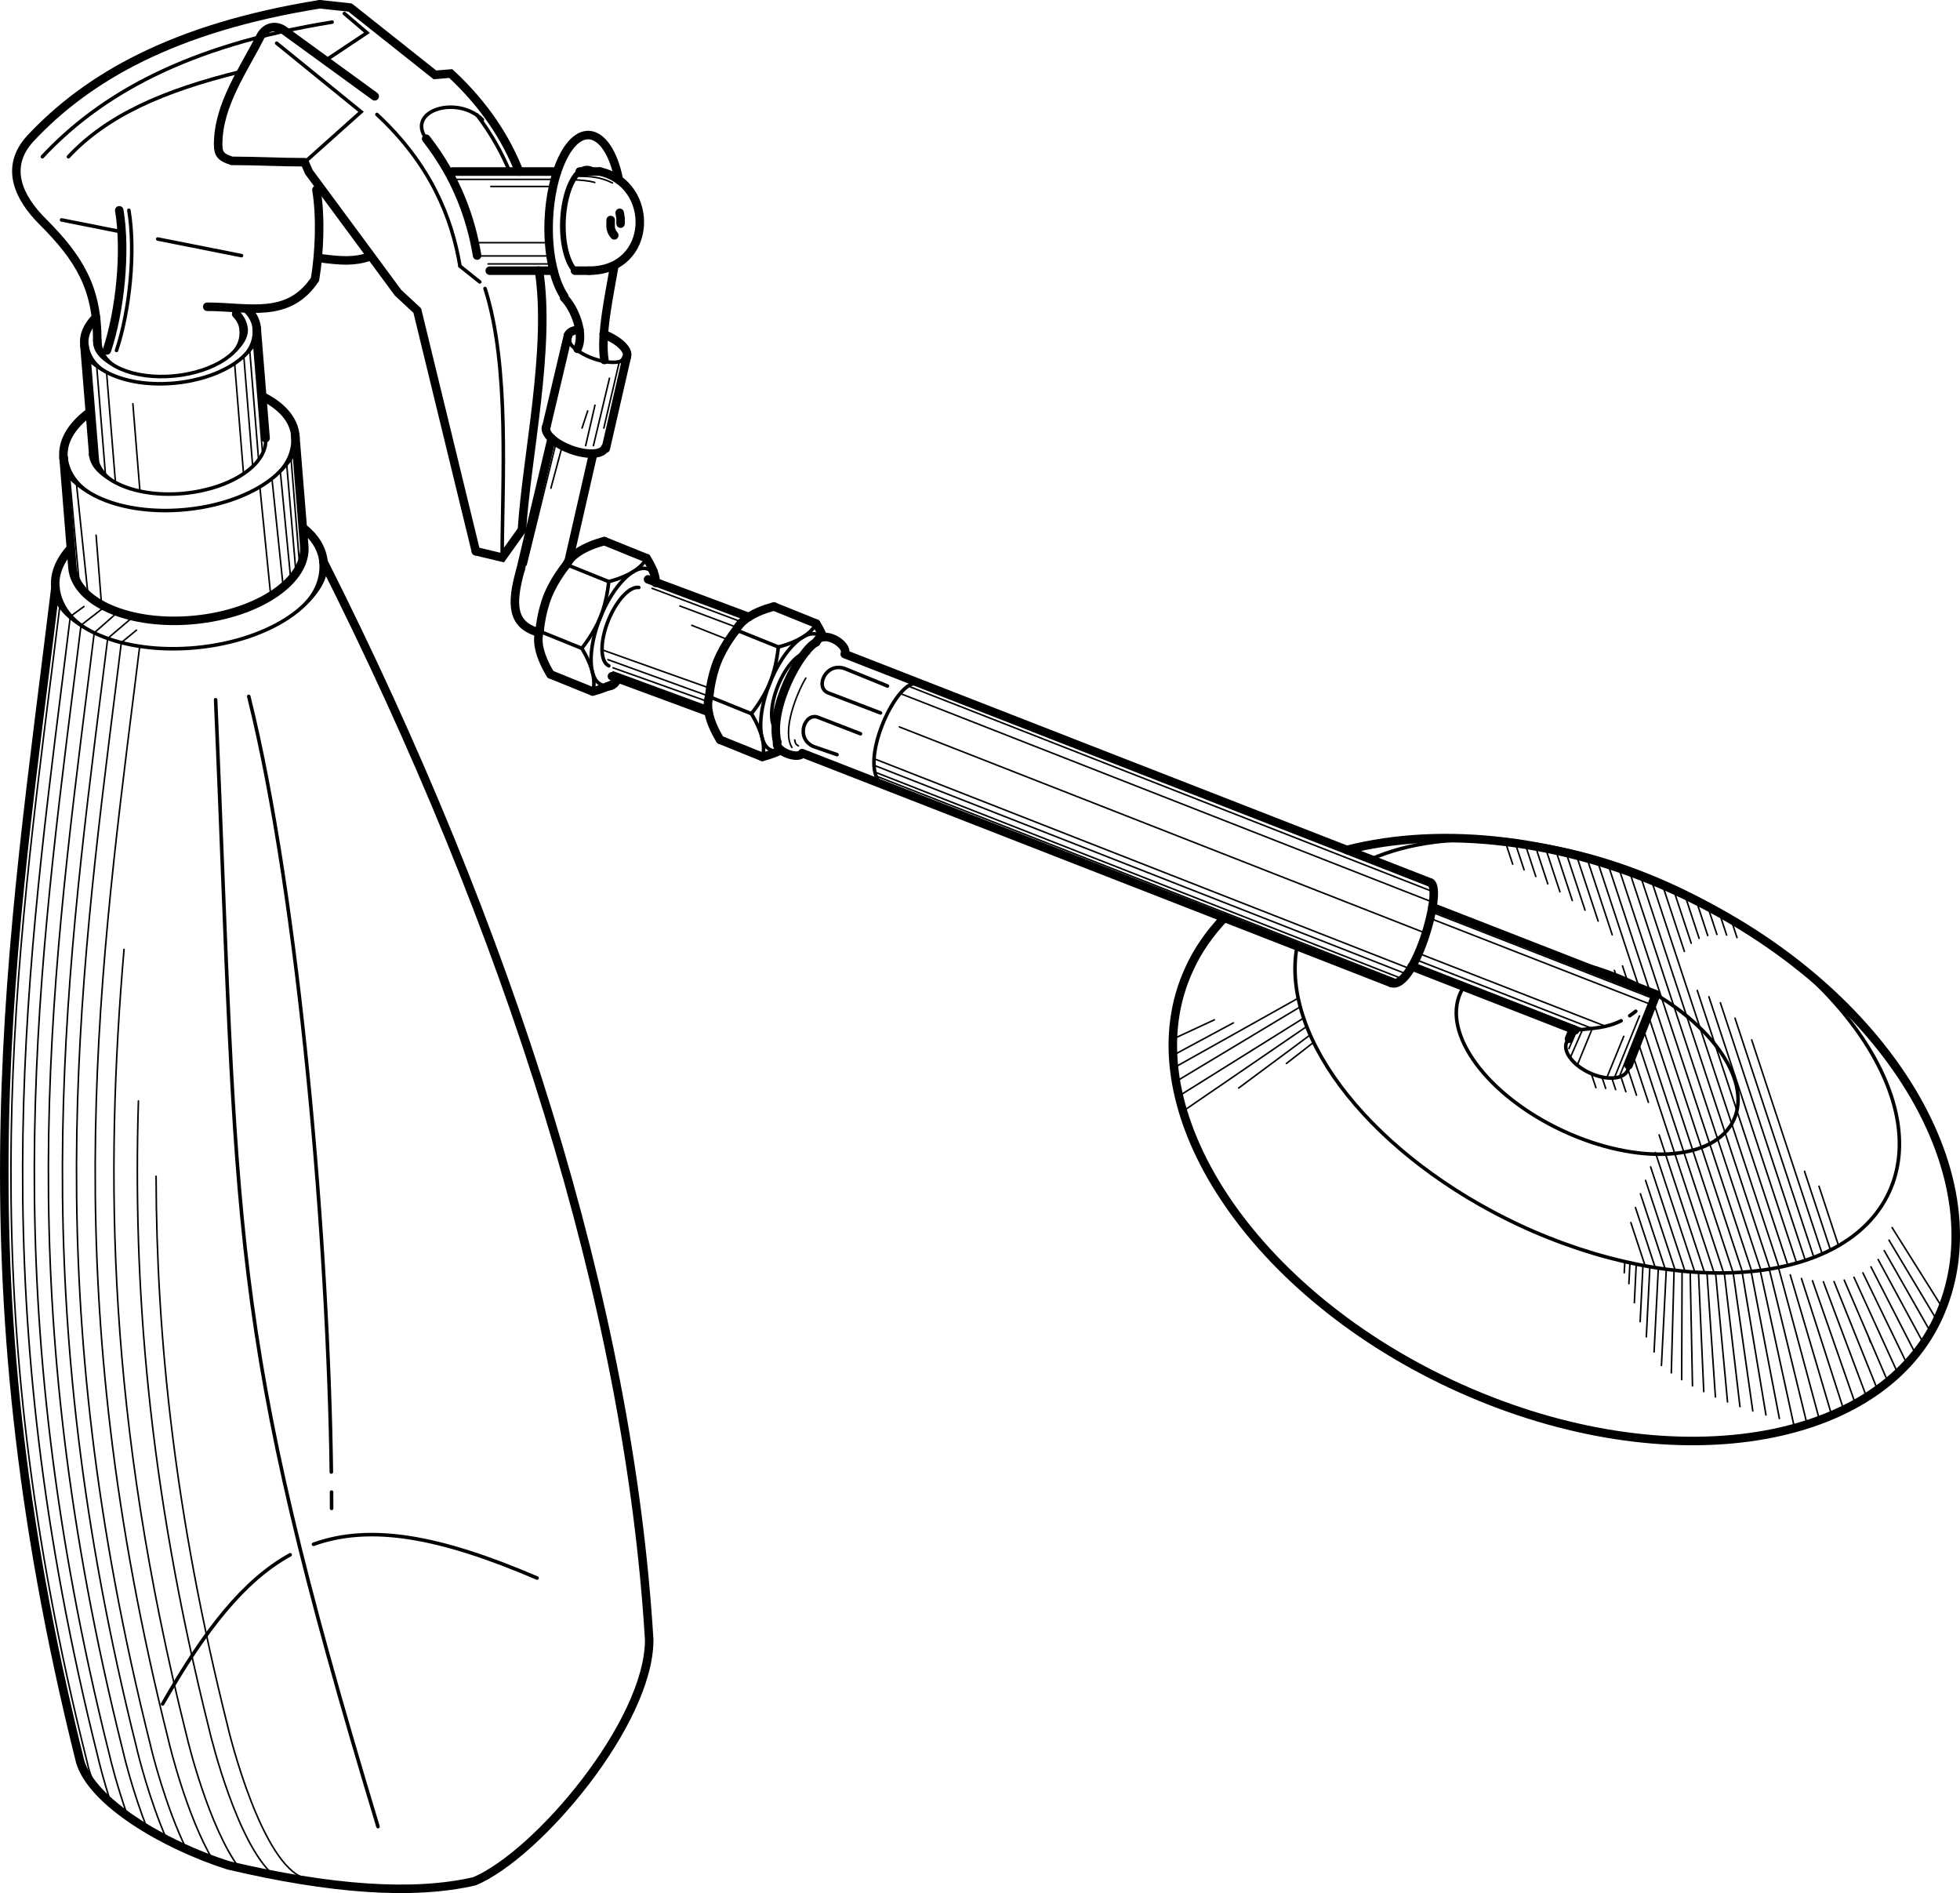<svg xmlns="http://www.w3.org/2000/svg" viewBox="0 0 391.41 377.96" version="1.0"><g><path d="M174.99 154.95l104.07 40.78m-104.09-41.48l105.02 41.15m-105.35-42.57l106.28 41.65m-106.16-42.92l106.82 41.86M179.6 145.13l105.02 41.15m-102.16-49.79l103.81 40.67m-105.15-40.28l105.02 41.14m-106.08-39.45l106.08 41.57m-125.22-44.76c-1.78 2.97-4.82 10.45-2.78 13.85m.57-1.48c.1.62.17.85.73 1.17" stroke="#000" stroke-width=".312" stroke-linecap="round" fill="none"/><path d="M130.35 113.92c.46.92.58 1.42.58 2.46m-9.66 20.66c1.18 0 1.7-.72 2.18-1.67M11.07 117.29C2.417 188.68-8.873 252.18 16.006 351.7c2.359 8.05 16.626 16.61 29.625 20.73m49.141 3.17c-12.365 2.86-28.851 1.59-49.141-3.17m84.013-45.01c0 16.48-22.19 42.8-34.872 48.18M64.601 112.14c36.983 73.4 61.023 148.32 65.043 215.28" stroke="#000" stroke-width="1.701" stroke-linecap="round" fill="none"/><path d="M43.06 139.7c4.632 107.2 1.985 124.41 32.424 224.99M32.472 340.2c8.526-14.92 16.304-24.74 25.477-29.78m4.651-2.1c11.342-4.06 25.079-1.65 44.65 6.74M49.677 139.04C59.809 179.57 65.586 249.23 66.17 293.9m.039 4c.007 1.1.01 2.19.01 3.26" stroke="#000" stroke-width=".709" stroke-linecap="round" fill="none"/><path d="M58.966 86.907c-.309-3.208-2.791-5.923-6.607-7.789m-34.424 3.157c-3.832 2.813-5.541 6.058-5.242 9.086" stroke="#000" stroke-width="1.701" stroke-linecap="round" fill="none"/><path d="M12.692 91.361c.67 6.96 11.572 11.599 24.35 10.379 12.778-1.23 22.594-7.873 21.924-14.833" stroke="#000" stroke-width=".709" stroke-linecap="round" fill="none"/><path d="M13.539 91.279c.323 3.352 2.779 6.372 7.024 8.18l-.473.319c-4.568-1.946-7.897-4.729-8.245-8.337l1.694-.162M52.785 96.358c4.216-2.851 5.641-6.193 5.335-9.369l1.693-.163c.315 3.274-2.157 6.817-6.503 9.756l-.525-.224"/><path d="M18.61 90.634c.003.055.008.109.012.156" stroke="#000" stroke-width="1.701" stroke-linecap="round" fill="none"/><path d="M18.623 90.79c.498 5.175 8.606 8.63 18.108 7.715 9.503-.915 16.803-5.852 16.305-11.027" stroke="#000" stroke-width=".709" stroke-linecap="round" fill="none"/><path d="M19.469 90.708c.237 2.46 1.952 4.735 5.067 6.063l-.473.319c-3.438-1.465-6.026-3.505-6.288-6.22l1.694-.162"/><path d="M14.455 113.18l.017.2" stroke="#000" stroke-width=".709" stroke-linecap="round" fill="none"/><path d="M14.472 113.38c.67 6.96 11.572 11.61 24.35 10.38s22.594-7.87 21.924-14.83m.001 0l-1.78-22.02m-44.495 26.47l-1.78-22.021m51.905 20.781c-.254-2.63-1.775-4.98-4.148-6.83m-46.3 4.13c-2.381 2.62-3.355 5.35-3.082 7.85" stroke="#000" stroke-width="1.701" stroke-linecap="round" fill="none"/><path d="M11.067 117.29c.774 8.05 13.386 13.43 28.167 12.01 14.782-1.43 26.137-9.11 25.362-17.16" stroke="#000" stroke-width=".709" stroke-linecap="round" fill="none"/><path d="M11.913 117.21c.375 3.9 3.285 7.37 8.221 9.48l-.473.32c-5.258-2.24-9.042-5.48-9.441-9.63l1.693-.17M57.487 123.09c4.887-3.3 6.617-7.19 6.263-10.87l1.693-.16c.364 3.78-2.414 7.86-7.431 11.26l-.525-.23"/><path d="M18.623 90.789l-1.78-22.025m34.413-3.31c-.128-1.335-.763-2.555-1.747-3.559m-30.35 1.467c-1.767 1.783-2.502 3.669-2.316 5.403" stroke="#000" stroke-width="1.701" stroke-linecap="round" fill="none"/><path d="M16.843 68.765c.498 5.176 8.606 8.63 18.108 7.715 9.503-.915 16.803-5.852 16.305-11.027" stroke="#000" stroke-width=".709" stroke-linecap="round" fill="none"/><path d="M17.689 68.684c.237 2.46 1.952 4.736 5.067 6.063l-.473.319c-3.438-1.465-6.026-3.504-6.288-6.22l1.694-.162M46.592 72.453c3.118-2.109 4.044-4.569 3.818-6.918l1.693-.163c.235 2.447-1.737 5.107-4.986 7.305l-.525-.224"/><path d="M53.036 87.48l-1.78-22.025M23.817 41.989c1.383 8.3.159 20.092-2.468 27.975m-1.92-1.921c0-10.563-3.585-16.475-10.97-23.86m-.001 0C3.854 39.579.779 33.487 5.99 27.728 17.509 15.386 34.787 5.513 63.858.851" stroke="#000" stroke-width="1.701" stroke-linecap="round" fill="none"/><path d="M25.736 41.989c1.383 8.3.16 20.092-2.468 27.975M8.458 31.293C19.977 18.952 37.255 9.079 66.326 4.416M13.669 31.293c7.71-8.261 18.985-13.205 34.317-16.969M12.298 43.909l11.993 2.38m7.21 1.431l16.724 3.319" stroke="#000" stroke-width=".709" stroke-linecap="round" fill="none"/><path d="M56.728 6.062l18.101 13.164M56.728 6.062c-1.45-1.071-3.531-.922-4.663 1.097-3.311 6.623-8.502 13.71-8.502 21.666 0 2.162.762 2.631 2.743 3.291 4.837 0 9.673.274 14.536.274m-.001 0l.823 1.92 17.827 24.134 3.839 3.565m0 .001l11.697 48.05" stroke="#000" stroke-width="1.701" stroke-linecap="round" fill="none"/><path d="M96.86 57.606c5 15.536 3.42 38.891 3.42 53.714" stroke="#000" stroke-width=".709" stroke-linecap="round" fill="none"/><path d="M95.027 110.06l5.253 1.26 3.95-5.53m3.41-51.766c2.39 15.523-2.47 37.062-3.41 51.766M70.265 1.78l16.589 13.166 3.16-.263c6.894 6.389 11.096 13.08 13.656 19.563" stroke="#000" stroke-width="1.701" stroke-linecap="round" fill="none"/><path d="M95.233 22.924c2.873 3.771 4.987 7.578 6.537 11.322M75.268 22.848c10.796 10.006 15 20.749 16.589 30.282" stroke="#000" stroke-width=".709" stroke-linecap="round" fill="none"/><path d="M85.104 27.689c6.167 7.902 8.95 15.979 10.176 23.334" stroke="#000" stroke-width="1.701" stroke-linecap="round" fill="none"/><path d="M85.104 27.689c-4.043-5.631 6.221-8.797 11.229-3.788m-4.476 29.228l3.95 3.16M60.841 32.39l11.267-10.069L55.255 8.628" stroke="#000" stroke-width=".709" stroke-linecap="round" fill="none"/><path d="M168.69 130.59l116.95 45.61m-125.45-25.83l117.65 45.89M163 128.22c1.21-2.71 6.58.42 5.69 2.37m-13.48 17.6c-.55 1.96 4.49 3.52 4.98 2.18" stroke="#000" stroke-width="1.701" stroke-linecap="round" fill="none"/><path d="M168.72 133.49c-3.82-1.38-6.08 3.82-3.3 4.86m3.3-4.86c-3.82-1.38-6.08 3.82-3.3 4.86m-2.98 10.69c-3.71-1.66-1.72-6.97 1-5.79m5.28-9.76l8.5 3.47m-11.8 1.39l10.41 3.99m-12.39.91l8.4 3.25m-9.4 2.54l4.72 1.63" stroke="#000" stroke-width=".709" stroke-linecap="round" fill="none"/><path stroke="#000" stroke-width="1.701" stroke-linecap="round" fill="none" d="M286.04 181.11l44.44 17.33"/><path d="M346.22 223.62c3.83-8.2-5.27-20.55-20.32-27.59-3.94-1.84-7.9-3.14-11.48-3.85M292.33 197c-.25.38-.47.78-.64 1.14-3.83 8.2 5.27 20.55 20.33 27.59 15.05 7.04 30.36 6.09 34.2-2.11m30.99 14.49c8.69-18.57-10.36-45.83-42.53-60.87-22.76-10.64-45.99-12.31-60.96-5.69m-14.7 17.38c-3.47 18.65 15.66 42.15 44.21 55.58 32.18 15.04 65.3 12.18 73.98-6.4" stroke="#000" stroke-width=".709" stroke-linecap="round" fill="none"/><path d="M237.53 193.38c-12.4 26.53 11 63.67 52.27 82.96s84.77 13.43 97.17-13.1c12.91-27.61-10.08-65.64-51.35-84.93-23.36-10.92-47.56-13.49-66.67-8.62m-24.41 13.52c-3.08 3.21-5.46 6.74-7.01 10.17m87.7 19.31l5.52-14.14m-17.42 8.86l.75-1.93" stroke="#000" stroke-width="1.701" stroke-linecap="round" fill="none"/><path stroke="#000" stroke-width=".709" stroke-linecap="round" fill="none" d="M318.63 193.82l.2-.51"/><path stroke="#000" stroke-width="1.701" stroke-linecap="round" fill="none" d="M281.91 192.94l32.66 12.74"/><path d="M325.04 213.72c.15-.32.22-.68.19-1.03m-11.9-5.29c-.21.2-.36.42-.46.64-.85 1.82 1.18 4.58 4.54 6.15s6.77 1.36 7.63-.47m-10.47-8.04c3.73-.38 6.35-.47 9.17-1.88m1.72-1.01c.39-.27.79-.56 1.2-.89" stroke="#000" stroke-width=".709" stroke-linecap="round" fill="none"/><path d="M163 128.22c-3.14 1.58-9.51 13.14-7.79 19.97" stroke="#000" stroke-width="1.701" stroke-linecap="round" fill="none"/><path d="M150.05 142.49s2.36-2.84 3.73-6.23c1.37-3.4 1.65-7.09 1.65-7.09" stroke="#000" stroke-width=".709" stroke-linecap="round" fill="none"/><path d="M147.01 125.77s-2.36 2.85-3.73 6.24c-1.38 3.39-1.65 7.08-1.65 7.08m10.6 12.02l-8.42-3.4m19.17-23.21l-8.42-3.4" stroke="#000" stroke-width="1.701" stroke-linecap="round" fill="none"/><path d="M155.43 129.17l-8.42-3.4m3.04 16.72l-8.42-3.4m8.42 3.4s1.47 2.25 2.13 4.75c.66 2.49.05 3.87.05 3.87m3.2-21.94s2.61-.59 4.83-1.93c2.2-1.34 2.73-2.75 2.73-2.75" stroke="#000" stroke-width=".709" stroke-linecap="round" fill="none"/><path d="M154.56 121.1s-2.61.59-4.82 1.94c-2.21 1.34-2.73 2.75-2.73 2.75m-3.2 21.92s-1.47-2.24-2.13-4.74-.05-3.88-.05-3.88m21.36-14.6s.74 1.14 1.41 2.7" stroke="#000" stroke-width="1.701" stroke-linecap="round" fill="none"/><path d="M153.99 149.76c.59.24 1.26.22 1.93-.01m8.2-22.51a2.21 2.21 0 00-.81-.54c-2.69-1.09-6.96 3.19-9.53 9.56-2.58 6.37-2.48 12.42.21 13.5" stroke="#000" stroke-width=".709" stroke-linecap="round" fill="none"/><path d="M152.23 151.11s1.83-.41 3.72-1.33" stroke="#000" stroke-width="1.701" stroke-linecap="round" fill="none"/><path d="M161.44 130.35c-1.85-.27-4.47 2.59-6.08 6.55-1.72 4.25-1.67 8.29.09 9.09" stroke="#000" stroke-width=".709" stroke-linecap="round" fill="none"/><path d="M90.382 34.243h20.878m4.51 0h4.02M97.806 54.042h12.734m4.28 0h2.81m-4.2 12.903l-4.42 18.683m1.15 1.922l-6.19 26.13m21.21-42.483l-4.21 18.372m-2.51.988l-4.92 21.513m15.87 3.6l20.11 7.51m-27.32 11.84l19.3 7.12" stroke="#000" stroke-width="1.701" stroke-linecap="round" fill="none"/><path d="M116.18 129.44s2.36-2.85 3.73-6.24 1.65-7.08 1.65-7.08" stroke="#000" stroke-width=".709" stroke-linecap="round" fill="none"/><path d="M113.14 112.72s-2.37 2.84-3.74 6.23-1.64 7.08-1.64 7.08m10.6 12.03l-8.42-3.41m19.17-23.2l-8.42-3.41" stroke="#000" stroke-width="1.701" stroke-linecap="round" fill="none"/><path d="M121.56 116.12l-8.42-3.4m3.04 16.72l-8.42-3.41m8.42 3.41s1.47 2.24 2.12 4.74c.66 2.5.06 3.88.06 3.88m3.2-21.94s2.61-.6 4.82-1.94 2.74-2.75 2.74-2.75" stroke="#000" stroke-width=".709" stroke-linecap="round" fill="none"/><path d="M120.69 108.04s-2.61.6-4.82 1.94-2.74 2.75-2.74 2.75m-3.19 21.92s-1.47-2.24-2.13-4.74-.05-3.88-.05-3.88m21.36-14.6s.74 1.14 1.41 2.7" stroke="#000" stroke-width="1.701" stroke-linecap="round" fill="none"/><path d="M120.12 136.71c.59.24 1.26.22 1.93-.02m8.2-22.5c-.25-.26-.54-.45-.81-.55-2.69-1.09-6.96 3.19-9.54 9.56-2.57 6.37-2.48 12.42.22 13.51" stroke="#000" stroke-width=".709" stroke-linecap="round" fill="none"/><path d="M118.36 138.06s1.83-.42 3.72-1.34" stroke="#000" stroke-width="1.701" stroke-linecap="round" fill="none"/><path d="M127.57 117.29c-1.85-.27-4.47 2.59-6.08 6.55-1.72 4.25-1.68 8.29.09 9.09" stroke="#000" stroke-width=".709" stroke-linecap="round" fill="none"/><path d="M125.18 71.197c.47-1.318-1.57-3.277-4.63-4.476m-4.84-.904c-1.28.082-2.05.506-2.28 1.128" stroke="#000" stroke-width="1.701" stroke-linecap="round" fill="none"/><path d="M113.43 66.945c-.49 1.37 1.73 3.434 4.97 4.607 3.25 1.174 6.28 1.015 6.78-.355" stroke="#000" stroke-width=".709" stroke-linecap="round" fill="none"/><path d="M114.23 67.234c-.21.592-.22 1.354.56 2.074l-.55.028c-1.02-.947-1.89-1.903-1.61-2.681l1.6.579M122.62 72.144c1.25-.065 1.54-.638 1.76-1.237l1.6.579c-.25.671-1.56.954-2.96 1.027l-.4-.369"/><path d="M119.79 34.243c11.15 2.491 10.79 19.798-2.16 19.798m6.12-11.551c.24 1.433.18.715.18 2.158m-1.98-.72c0 1.401-.18 1.932.72 3.058" stroke="#000" stroke-width="1.701" stroke-linecap="round" fill="none"/><path d="M118.7 34.244c-.46-.384-.93-.573-1.37-.579-2.48-.097-4.68 4.58-4.91 10.447-.17 4.406.82 8.231 2.4 9.93" stroke="#000" stroke-width="1.134" stroke-linecap="round" fill="none"/><path d="M123.6 35.926c-1.12-5.605-3.45-8.826-6.01-8.962-4.04-.158-7.62 7.47-8 17.037-.25 6.406 1 12.058 3.1 15.187m-.05.231c2.13 2.129 4.16 7.285 2.69 10.228m7.31-16.341c-.82 4.913-2.77 13.591-1.94 18.569m-16.73 41.805c-2.07 7.23-1.53 10.91 3.16 12.47" stroke="#000" stroke-width="1.701" stroke-linecap="round" fill="none"/><path d="M183.01 136.52c-3.85-.8-11.03 14.34-7.57 19.39" stroke="#000" stroke-width=".709" stroke-linecap="round" fill="none"/><path d="M285.64 176.2c2.72 1.16-3.24 21.58-7.8 20.06M109.08 85.17c-.5 1.371 1.72 3.434 4.97 4.608 3.24 1.174 6.27 1.015 6.77-.355M63.19 37.896c.898 5.388.608 12.53-.281 17.864-5.346 8.019-13.257 5.486-21.521 5.486m22.506-9.706c4.22.563 6.809.731 9.846-.281m-3.843-49.76L63.858.847" stroke="#000" stroke-width="1.701" stroke-linecap="round" fill="none"/><path d="M68.769 2.697l4.513 3.849-7.565 5.043" stroke="#000" stroke-width=".709" stroke-linecap="round" fill="none"/><path d="M286.11 182.18l44.44 17.33m-48.21-7.17l33.8 13.19m-33.31-13.9l35.15 13.71m-34.66-14.99l37.32 14.55m-34.97-21.52l43.31 16.89m-14.1 5.48l-1.56 3.6m2.65-3.63l-2.41 5.49m4.42-5.87l-3 7.32m14.67-13.39l-6.22 15.6m3.97-12.03l-4.96 12.23m-1.55.07l3.37-8.23m8.5 46.5c-.17 3.44-.55 10.99-.97 19.21m-.74 14.82v.03m46.8-42.38c2.71 4.32 6.38 10.18 10.05 16.01m-53.59-7.5c-.1 3.81-.32 11.93-.55 20.5m-.36 13.48v.03m2.51-33.83c-.02 4.16-.05 12.81-.08 21.67m-.04 12.22v.02m1.74-33.77c.09 4.52.28 13.68.46 22.77m1.2-22.66c.21 4.88.64 14.54 1.05 23.81m.44 9.82v.01m.2-33.56c.36 5.23 1.05 15.39 1.69 24.8m.59 8.64l.01.03m-.57-33.43c.52 5.59 1.5 16.24 2.39 25.76m.69 7.45v.04m-1.34-33.25c.7 5.95 2.01 17.09 3.13 26.69m.74 6.26v.04m-2.1-33.04c.89 6.31 2.55 17.96 3.92 27.6m.72 5.04v.05M347.9 254c1.11 6.68 3.14 18.85 4.76 28.5m.63 3.8l.01.05m-3.6-32.49c1.35 7.03 3.79 19.74 5.64 29.36m.49 2.54l.01.05m-4.33-32.16c1.68 7.73 4.77 21.91 6.86 31.52m-5.05-31.79c1.89 7.74 5.26 21.6 7.56 31.04m-5.73-31.37c2.07 7.71 5.71 21.22 8.21 30.51m-5.85-29.03c2.29 7.77 5.79 19.59 8.28 28.04m-6.04-27.31c2.44 7.59 5.89 18.31 8.43 26.21m-6.23-25.76c2.55 7.32 5.97 17.12 8.56 24.57m-6.38-24.36c2.62 6.98 5.99 15.98 8.64 23.03m-6.52-23.08c2.66 6.62 5.99 14.9 8.69 21.61m-6.65-21.9c2.69 6.25 5.97 13.91 8.72 20.3m-6.77-20.86c2.69 5.9 5.95 13.03 8.75 19.15m-6.97-20.04c2.7 5.56 5.94 12.26 8.81 18.18m-7.2-19.38c2.7 5.27 5.97 11.63 8.92 17.4m-7.49-18.87c2.7 4.99 6.01 11.1 9.07 16.76m-7.85-18.53c2.7 4.75 6.07 10.65 9.27 16.27m-8.32-18.36c2.71 4.53 6.19 10.34 9.58 16m-55.64-10.43c-.2 3.96-.51 10.13-.85 16.75m-.84-17.03c-.19 3.8-.44 8.77-.71 14.01m-.67-14.26c-.16 3.31-.36 7.19-.56 11.24m-.78-11.51c-.12 2.42-.25 5.03-.38 7.72m-.88-7.98c-.07 1.36-.14 2.76-.21 4.18m-.81-4.41l-.12 2.24m-23.82-86.27l1.55 4.69m23.59 71.55l2.85 8.63m-26.03-84.69l1.86 5.63m13.42 40.7l.92 2.79m7.9 23.94l3.95 11.99m-26.07-84.82l2.22 6.73m13.21 40.05l.74 2.25m6.94 21.05l4.96 15.04m-26.07-84.84l2.61 7.92m12.79 38.78l.76 2.3m5.98 18.14l5.92 17.95m-26.05-84.76l3.03 9.18m12.04 36.52l1.12 3.39m4.95 15.02l6.87 20.85m-25.98-84.58l3.47 10.54m11.13 33.74l1.69 5.13m3.77 11.44l7.88 23.89m-25.9-84.31l3.97 12.03m9.52 28.88l3.13 9.48m2.15 6.52l9.07 27.5m-25.78-83.93l4.53 13.74m3.25 9.84l.3.92m4.38 13.29l15.24 46.2m-25.62-83.47l5.26 15.95m2.05 6.22l.9 2.73m3.2 9.72l16.11 48.85m-25.43-82.89l8.37 25.38m1.98 6.02l16.97 51.45M320.9 171.9l8.56 25.96m.72 2.16l17.8 53.98m-24.95-81.41l26.8 81.25m-24.65-80.51l26.48 80.3m-24.31-79.5l26.12 79.23m-23.94-78.37l25.74 78.04m-23.53-77.11l4.63 14.03m2.57 7.8l18.1 54.88m-23.07-75.71l3.76 11.39m3.53 10.69l17.53 53.17m-22.56-74.19l3.08 9.36m4.25 12.87l16.96 51.43m-22.01-72.52l2.52 7.66m5.45 16.51l15.74 47.74m-21.41-70.69l2.05 6.22m6.95 21.06l14.08 42.72m-20.74-68.69l1.65 5.03m15.56 47.18l5.18 15.7m-20.03-66.5l1.37 4.13m16.37 49.64l3.9 11.85m6.03 18.28l.34 1.02M246.3 204.22l-12.02 6.46m24.97-11.39l-24.78 13.87m25.19-12.15l-24.81 14.91m25.49-12.66l-24.9 15.55m25.51-13.87l-24.7 16.91m25.4-15.23l-14.29 10.61m-4.85-13.62l-8.26 3.83m28.08.66l-5.44 4.23M12.02 120.41l-1.775 14.31c-8.09 64.54-15.759 125.43 7.046 216.65m-3.25-228.29l-1.479 11.94c-8.058 64.27-15.72 124.93 6.996 215.79m-3.38-225.98l-1.298 10.48C6.855 199.33-.801 259.74 21.824 350.24m-3.008-223.89l-1.153 9.31c-7.988 63.71-15.635 123.84 6.882 213.9m-3.042-222.09L20.444 136c-7.949 63.41-15.588 123.25 6.82 212.88M24.23 128.29c-.533 4.31-.999 8.06-.999 8.06C15.32 199.46 7.689 259 29.989 348.2m-2.092-219.17l-.965 7.79c-7.86 62.69-15.48 121.85 6.675 210.48m-8.839-157.75c-3.876 45.27-3.377 93.47 12.464 156.84M27.644 219.8c-1.119 36.5 1.857 76.4 14.122 125.46M31.171 234.84c.077 32.18 3.71 67.46 14.224 109.51M14.041 123.08l2.731-1.99m-.594 3.74l4.684-3.64m-2.046 5.16l4.667-4.11m-1.98 5.23l4.916-4.18m-2.189 5l3.028-2.48m-9.967 225.57c.466 2.13.949 3.62 1.815 5.15m26.288-12.18c.465 2.14 6.896 27.95 15.422 30.64m-19.05-29.73c.417 1.91 5.625 22.84 12.839 29.1m-17.373-27.97c.371 1.7 4.532 18.45 10.524 26.54M33.607 347.3c.336 1.54 3.795 15.48 8.912 24.09m-12.53-23.19c.299 1.38 3.062 12.53 7.262 21.04m-9.987-20.36c.27 1.24 2.545 10.44 6.071 18.47m-8.79-17.79c.238 1.1 2.04 8.4 4.887 15.62m-7.608-14.94c.202.93 1.532 6.34 3.672 12.37m-5.938-11.8c.166.76 1.089 4.53 2.596 9.19m35.89-269.43l1.745 21.758M57.23 92.432l1.861 21.756m-3.141-20.36l2.094 21.64m-3.722-19.779l2.21 21.289m-4.653-19.894l2.21 22.104M13.838 94.526l1.978 21.872m-.582-20.128l2.327 22.338m1.629-11.75l1.047 13.38" stroke="#000" stroke-width=".312" stroke-linecap="round" fill="none"/><path d="M48.647 65.705c-.109-1.132-.647-2.167-1.482-3.019m-27.732 5.32c-.004.18.003.357.019.508" stroke="#000" stroke-width="1.701" stroke-linecap="round" fill="none"/><path d="M19.452 68.514c.422 4.391 7.301 7.321 15.362 6.545 8.062-.776 14.255-4.964 13.833-9.355" stroke="#000" stroke-width=".709" stroke-linecap="round" fill="none"/><path d="M20.298 68.433c.199 2.068 1.587 4.016 4.207 5.132l-.473.32c-2.941-1.253-5.203-2.966-5.427-5.289l1.693-.163M44.65 71.626c2.636-1.783 3.342-3.854 3.151-5.84l1.693-.163c.2 2.083-1.552 4.355-4.319 6.227l-.525-.224"/><path d="M52.439 90.564l-1.78-22.025m.984 23.319l-1.78-22.025m.586 23.119l-1.78-22.025m-.036 23.663l-1.779-22.024M19.778 93.695l-1.78-22.024m3.074 23.218l-1.78-22.025m3.77 23.517l-1.78-22.024m6.655 23.616l-1.403-17.36m103.68 36.847l17.9 6.72m-12.34-3.19l11.39 4.27m-9.01-.41l7.18 2.85m-4.27 13.29l-18.64-6.85m18.64 5.83l-18.64-6.64m18.84 5.56l-19.86-7.19m20.14 5.63l-21.31-7.59m3.45-57.536l-3.1 13.254m1.13-9.941l-3.21 13.461m-1.55.001l1.86-8.077m-2.58 4.556l1.13-3.417m-6.31 6.316l-6.01 24.443m7.25-23.821l-2.28 8.491M97.478 52.694h12.106m.18-1.591h-14.48m13.86-2.651H95.092m15.462-13.519H90.32m20.064.884H90.673m19.171 1.413H98.008m17.406-2.032c2.6 0 4.55.154 6.89 1.326m-7.77-.619c1.09 0 3.2.185 4.24.53" stroke="#000" stroke-width=".312" stroke-linecap="round" fill="none"/></g></svg>